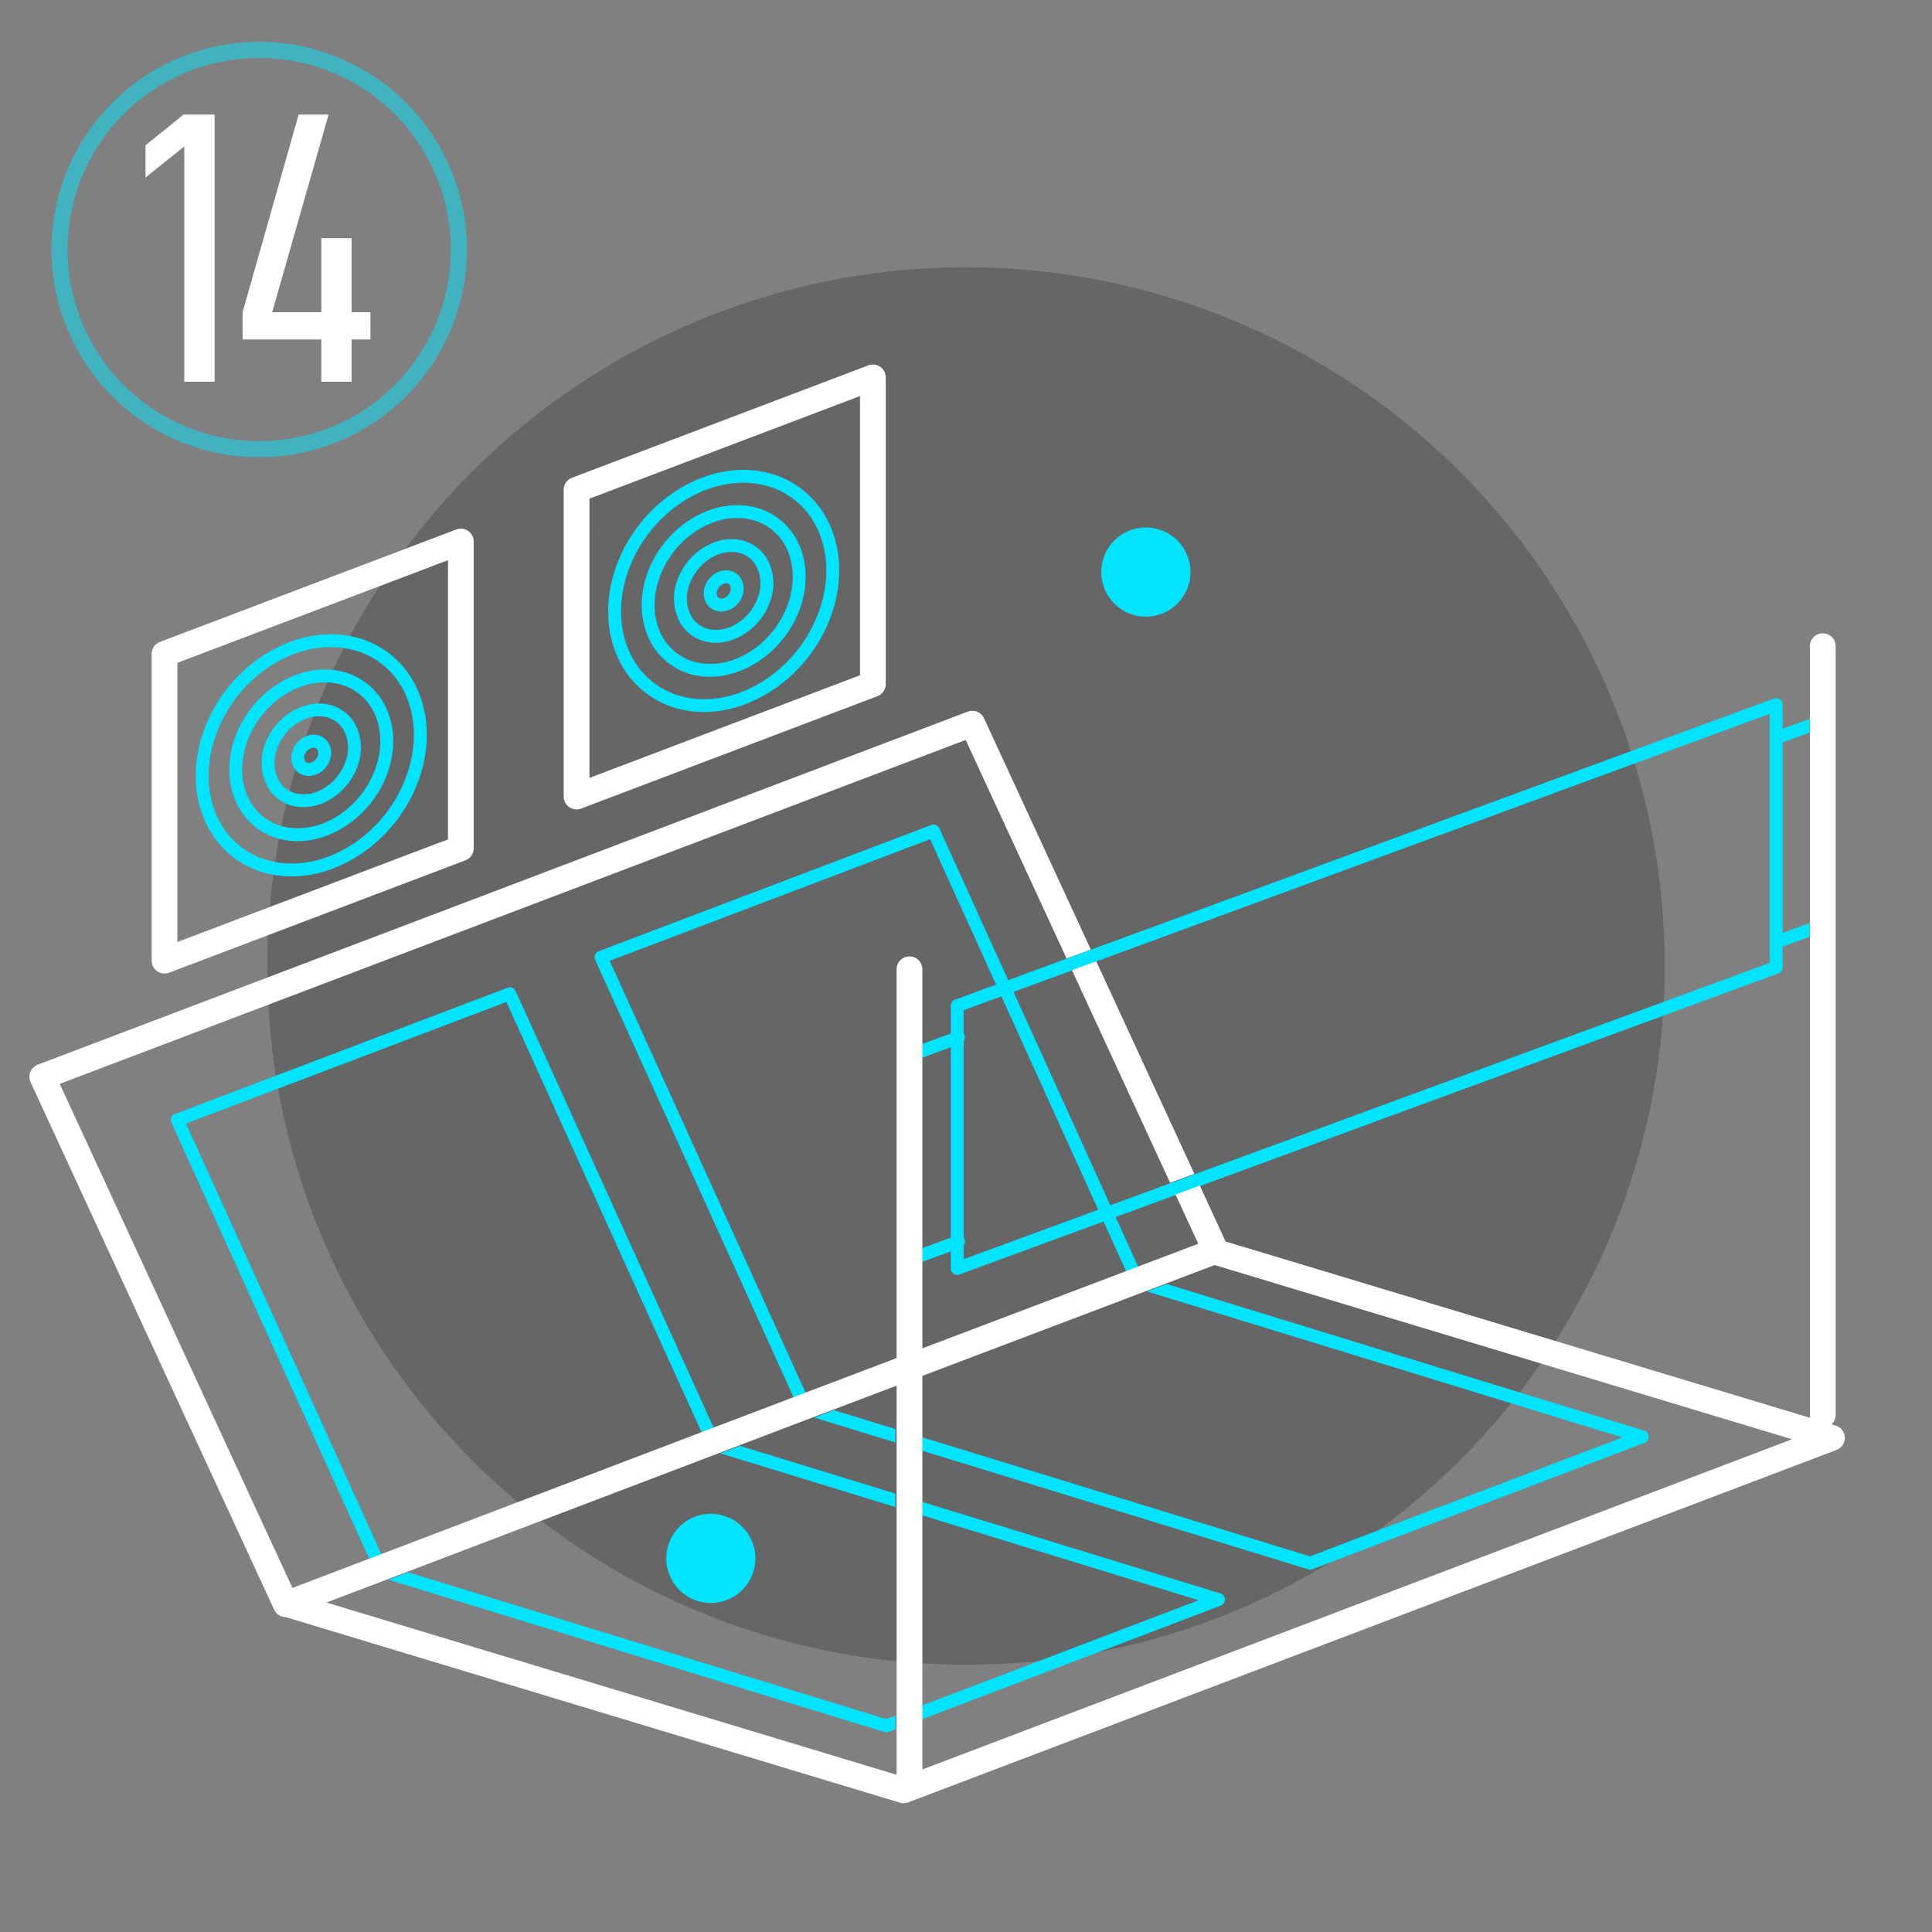 <?xml version="1.0" encoding="UTF-8"?> <svg xmlns="http://www.w3.org/2000/svg" id="C" width="600" height="600" viewBox="0 0 600 600"><rect x="0" y="0" width="600" height="600" fill="#808080" stroke="none"/><defs><style> .cls-1 { opacity: 0.2; } .cls-2, .cls-3 { fill: #00e4ff; } .cls-2, .cls-3, .cls-4 { fill-rule: evenodd; } .cls-2 { opacity: 0.5; } .cls-4 { fill: #fff; } </style></defs><circle class="cls-1" cx="300" cy="300" r="217"></circle><path id="Ellipse_2_copy" data-name="Ellipse 2 copy" class="cls-2" d="M80.5,13A64.5,64.5,0,1,1,16,77.5,64.5,64.5,0,0,1,80.5,13Zm0,5A59.5,59.5,0,1,1,21,77.5,59.5,59.5,0,0,1,80.5,18Z"></path><g id="_14" data-name="14"><path id="Color_Fill_1_copy" data-name="Color Fill 1 copy" class="cls-3" d="M379.008,494.847l-92.923-28.536V470.5l86.175,26.465-86.175,32.789v4.284l93.047-35.405A2,2,0,0,0,379.008,494.847Zm-155.292-43.5,54.363,16.695v-4.189L229.8,449.027ZM126.741,488.28l-6.088,2.318,154.063,47.313a2.027,2.027,0,0,0,.587.088,2,2,0,0,0,.712-0.131l2.064-.786V532.8l-2.845,1.083Zm30.53-177.1,60.685,133.8,3.748-1.427L160.14,307.811a2,2,0,0,0-2.533-1.045L54.352,345.948a2,2,0,0,0-1.113,2.7l61.517,135.628,3.748-1.427L57.765,348.935ZM510.6,444.3L362.287,398.754l-6.1,2.314L503.85,446.416l-97.026,36.918L286.085,446.255v4.188l120.221,36.92a2,2,0,0,0,1.3-.043l103.117-39.235A2,2,0,0,0,510.6,444.3Zm-257.72-4.054,25.2,7.739V443.8l-19.1-5.865ZM355.859,191.507a13.847,13.847,0,1,0-13.843-13.847A13.845,13.845,0,0,0,355.859,191.507ZM206.91,483.979a13.843,13.843,0,1,0,13.843-13.847A13.844,13.844,0,0,0,206.91,483.979ZM84.716,271.632a31.774,31.774,0,0,0,5.842.536c16.789,0,33.851-12.861,39.837-31.011,3.515-10.655,2.667-21.617-2.328-30.074A28.32,28.32,0,0,0,108.6,197.512c-18.5-3.463-38.994,10.208-45.679,30.474-3.515,10.656-2.666,21.618,2.329,30.075A28.32,28.32,0,0,0,84.716,271.632ZM66.724,229.241c6.08-18.433,24.532-30.9,41.142-27.794a24.373,24.373,0,0,1,16.755,11.672c4.406,7.463,5.126,17.225,1.973,26.784-6.08,18.433-24.533,30.9-41.142,27.793A24.371,24.371,0,0,1,68.7,256.025C64.29,248.562,63.571,238.8,66.724,229.241Zm21.552,31.6a22.5,22.5,0,0,0,4.148.381c11.884,0,23.952-9.078,28.18-21.9,2.489-7.548,1.882-15.322-1.667-21.332a20.217,20.217,0,0,0-13.895-9.688c-13.1-2.453-27.606,7.2-32.328,21.514-2.49,7.547-1.882,15.322,1.667,21.331A20.219,20.219,0,0,0,88.276,260.839Zm-11.76-29.765h0c3.694-11.2,14.111-19.153,24.308-19.153a18.852,18.852,0,0,1,3.482.32,16.266,16.266,0,0,1,11.185,7.79c2.961,5.015,3.439,11.59,1.312,18.04C112.685,250.552,100.224,259,89.012,256.9a16.274,16.274,0,0,1-11.185-7.79C74.866,244.1,74.388,237.524,76.516,231.074Zm15.192,19.364a13.633,13.633,0,0,0,2.515.231c7.159,0,14.414-5.434,16.946-13.11a15.711,15.711,0,0,0-1.029-12.9,12.406,12.406,0,0,0-8.528-5.949c-7.9-1.479-16.63,4.3-19.461,12.879a15.712,15.712,0,0,0,1.029,12.905A12.412,12.412,0,0,0,91.707,250.438Zm-5.756-17.6c2.226-6.747,8.916-11.321,14.924-10.2a8.35,8.35,0,0,1,5.817,4.05,11.727,11.727,0,0,1,.675,9.614c-2.225,6.747-8.919,11.32-14.924,10.2a8.345,8.345,0,0,1-5.817-4.049A11.723,11.723,0,0,1,85.951,232.839Zm8.91,8.036a5.72,5.72,0,0,0,1.057.1,7.2,7.2,0,0,0,6.575-5.038,6.28,6.28,0,0,0-.443-5.158,5.232,5.232,0,0,0-3.593-2.508c-3.168-.594-6.523,1.576-7.631,4.939a6.277,6.277,0,0,0,.443,5.158A5.235,5.235,0,0,0,94.861,240.875Zm-0.234-6.411h0a3.264,3.264,0,0,1,2.772-2.288,1.722,1.722,0,0,1,.322.03,1.243,1.243,0,0,1,.882.609,2.293,2.293,0,0,1,.088,1.867,3.112,3.112,0,0,1-3.094,2.258,1.249,1.249,0,0,1-.882-0.609A2.292,2.292,0,0,1,94.627,234.464ZM212.8,220.584a31.77,31.77,0,0,0,5.842.536c16.788,0,33.85-12.861,39.837-31.011,3.514-10.655,2.666-21.617-2.328-30.074a28.323,28.323,0,0,0-19.465-13.571c-18.5-3.463-38.994,10.208-45.68,30.474-3.514,10.656-2.666,21.618,2.329,30.075A28.323,28.323,0,0,0,212.8,220.584Zm-17.992-42.391c6.08-18.433,24.534-30.9,41.142-27.794a24.371,24.371,0,0,1,16.754,11.672c4.407,7.463,5.126,17.225,1.973,26.784-6.079,18.433-24.532,30.9-41.142,27.794a24.376,24.376,0,0,1-16.754-11.672C192.378,197.514,191.659,187.752,194.812,178.193Zm21.552,31.6a22.492,22.492,0,0,0,4.147.381c11.885,0,23.953-9.078,28.181-21.9,2.489-7.548,1.882-15.322-1.667-21.331a20.218,20.218,0,0,0-13.9-9.689c-13.1-2.453-27.607,7.2-32.328,21.514-2.49,7.547-1.882,15.322,1.666,21.331A20.221,20.221,0,0,0,216.364,209.791ZM204.6,180.026h0c3.694-11.2,14.111-19.153,24.309-19.153a18.947,18.947,0,0,1,3.482.32,16.271,16.271,0,0,1,11.185,7.79c2.961,5.015,3.439,11.59,1.311,18.04-4.117,12.482-16.583,20.931-27.791,18.834a16.273,16.273,0,0,1-11.184-7.79C202.954,193.051,202.475,186.476,204.6,180.026ZM219.8,199.39a13.628,13.628,0,0,0,2.515.231c7.158,0,14.414-5.434,16.946-13.11a15.707,15.707,0,0,0-1.03-12.9,12.4,12.4,0,0,0-8.527-5.949c-7.9-1.479-16.631,4.3-19.462,12.879a15.713,15.713,0,0,0,1.03,12.905A12.411,12.411,0,0,0,219.8,199.39Zm-5.756-17.6c2.225-6.747,8.918-11.321,14.924-10.2a8.35,8.35,0,0,1,5.817,4.05,11.723,11.723,0,0,1,.674,9.614c-2.225,6.747-8.921,11.32-14.923,10.2a8.345,8.345,0,0,1-5.817-4.048A11.721,11.721,0,0,1,214.039,181.791Zm8.91,8.036a5.712,5.712,0,0,0,1.057.1,7.2,7.2,0,0,0,6.574-5.038,6.274,6.274,0,0,0-.443-5.157,5.226,5.226,0,0,0-3.593-2.509c-3.169-.593-6.522,1.576-7.631,4.94a6.278,6.278,0,0,0,.443,5.157A5.231,5.231,0,0,0,222.949,189.827Zm-0.234-6.411h0a3.262,3.262,0,0,1,2.772-2.288,1.73,1.73,0,0,1,.322.03,1.244,1.244,0,0,1,.882.609,2.3,2.3,0,0,1,.088,1.867,3.115,3.115,0,0,1-3.094,2.259,1.252,1.252,0,0,1-.882-0.61A2.293,2.293,0,0,1,222.715,183.416ZM562,227.5v-4.266l-8.407,3.091v-7.492a2,2,0,0,0-2.691-1.879L338.45,295.069l-7.538,2.771L313.1,304.388,291.73,257.263a2,2,0,0,0-2.533-1.045L185.942,295.4a2,2,0,0,0-1.113,2.7l61.684,136,0.893-.34,0.128-.047,2.729-1.034L189.355,298.388l99.506-37.759,20.476,45.144-12.752,4.689a2,2,0,0,0-1.311,1.878v8.617l-9.189,3.379V328.6l9.189-3.379v59.143l-9.189,3.378v4.265l9.189-3.378v5.294a2,2,0,0,0,2.691,1.88l44.745-16.452,7.068,15.582,3.75-1.423-7.05-15.544,18.307-6.731,7.539-2.772L552.282,302.3a2,2,0,0,0,1.311-1.879V294l8.407-3.09v-4.266l-8.407,3.091V230.594ZM299.276,391.057v-4.25a2,2,0,0,0,.272-1.88,1.95,1.95,0,0,0-.272-0.488V323.4a2,2,0,0,0,.272-1.88,1.95,1.95,0,0,0-.272-0.488v-7.294L311,309.429,341.052,375.7Zm250.315-92.033-178.95,65.794L363.1,367.59l-18.283,6.722-30.057-66.268,17.833-6.557,7.538-2.771L549.591,221.7v77.32Z"></path><path id="Color_Fill_1" data-name="Color Fill 1" class="cls-4" d="M570.1,442.723l-1.286-.388a3.98,3.98,0,0,0,1.264-2.9V200.679a4,4,0,0,0-8,0V439.431a3.978,3.978,0,0,0,.113.906L380.62,385.555,372.6,368.184l-7.53,2.768,7.065,15.3L353.823,393.2l-3.746,1.42-63.628,24.119V301.017a4,4,0,0,0-8,0V421.765L250.664,432.3l-2.726,1.033-0.128.046-0.893.34-24.783,9.435-3.744,1.425L119.04,482.4l-3.744,1.425-24.473,9.317L18.548,336.61,299.9,229.8l31.334,67.864,7.531-2.767-33.167-71.833A4,4,0,0,0,300.543,221L11.7,330.656a4,4,0,0,0-2.211,5.413L85.124,499.878a4,4,0,0,0,3.54,2.316L279.473,559.83a3.99,3.99,0,0,0,2.575-.09L570.364,450.288A4,4,0,0,0,570.1,442.723ZM278.451,551.168L101.374,497.681l19.812-7.543,6.082-2.315,96.876-36.879,6.081-2.315,20.309-7.732,0.118-.043,2.624-.994,6.1-2.311,19.079-7.232V551.168Zm8-1.651V427.285l70.028-26.545,6.1-2.311,14.642-5.55,179.324,54.1Zm76.938-182.206,7.531-2.768-30.476-66.006-7.531,2.768ZM48.828,301.633a3.992,3.992,0,0,0,3.69.447l92.023-34.9a4,4,0,0,0,2.58-3.738V168.177a4,4,0,0,0-5.417-3.738L49.681,199.344a4,4,0,0,0-2.58,3.737v95.262A4,4,0,0,0,48.828,301.633Zm6.27-95.792,84.026-31.871v86.709L55.1,292.55V205.841ZM176.785,250.66a3.993,3.993,0,0,0,3.69.447L272.5,216.2a4,4,0,0,0,2.581-3.738V117.2a4,4,0,0,0-5.418-3.738l-92.022,34.905a4,4,0,0,0-2.581,3.737V247.37A4,4,0,0,0,176.785,250.66Zm6.27-95.792L267.08,123v86.709l-84.025,31.871V154.868Z"></path><path id="_14-2" data-name="14" class="cls-4" d="M66.645,118.54V35.583H56.991l-11.8,9.535V55.131l12.038-9.654V118.54h9.416Zm48.39-13.111V96.966H109.2v-23H99.779v23H84.523l17.521-61.383h-9.3l-17.4,61.383v8.463H99.779V118.54H109.2V105.429h5.84Z"></path></g></svg> 